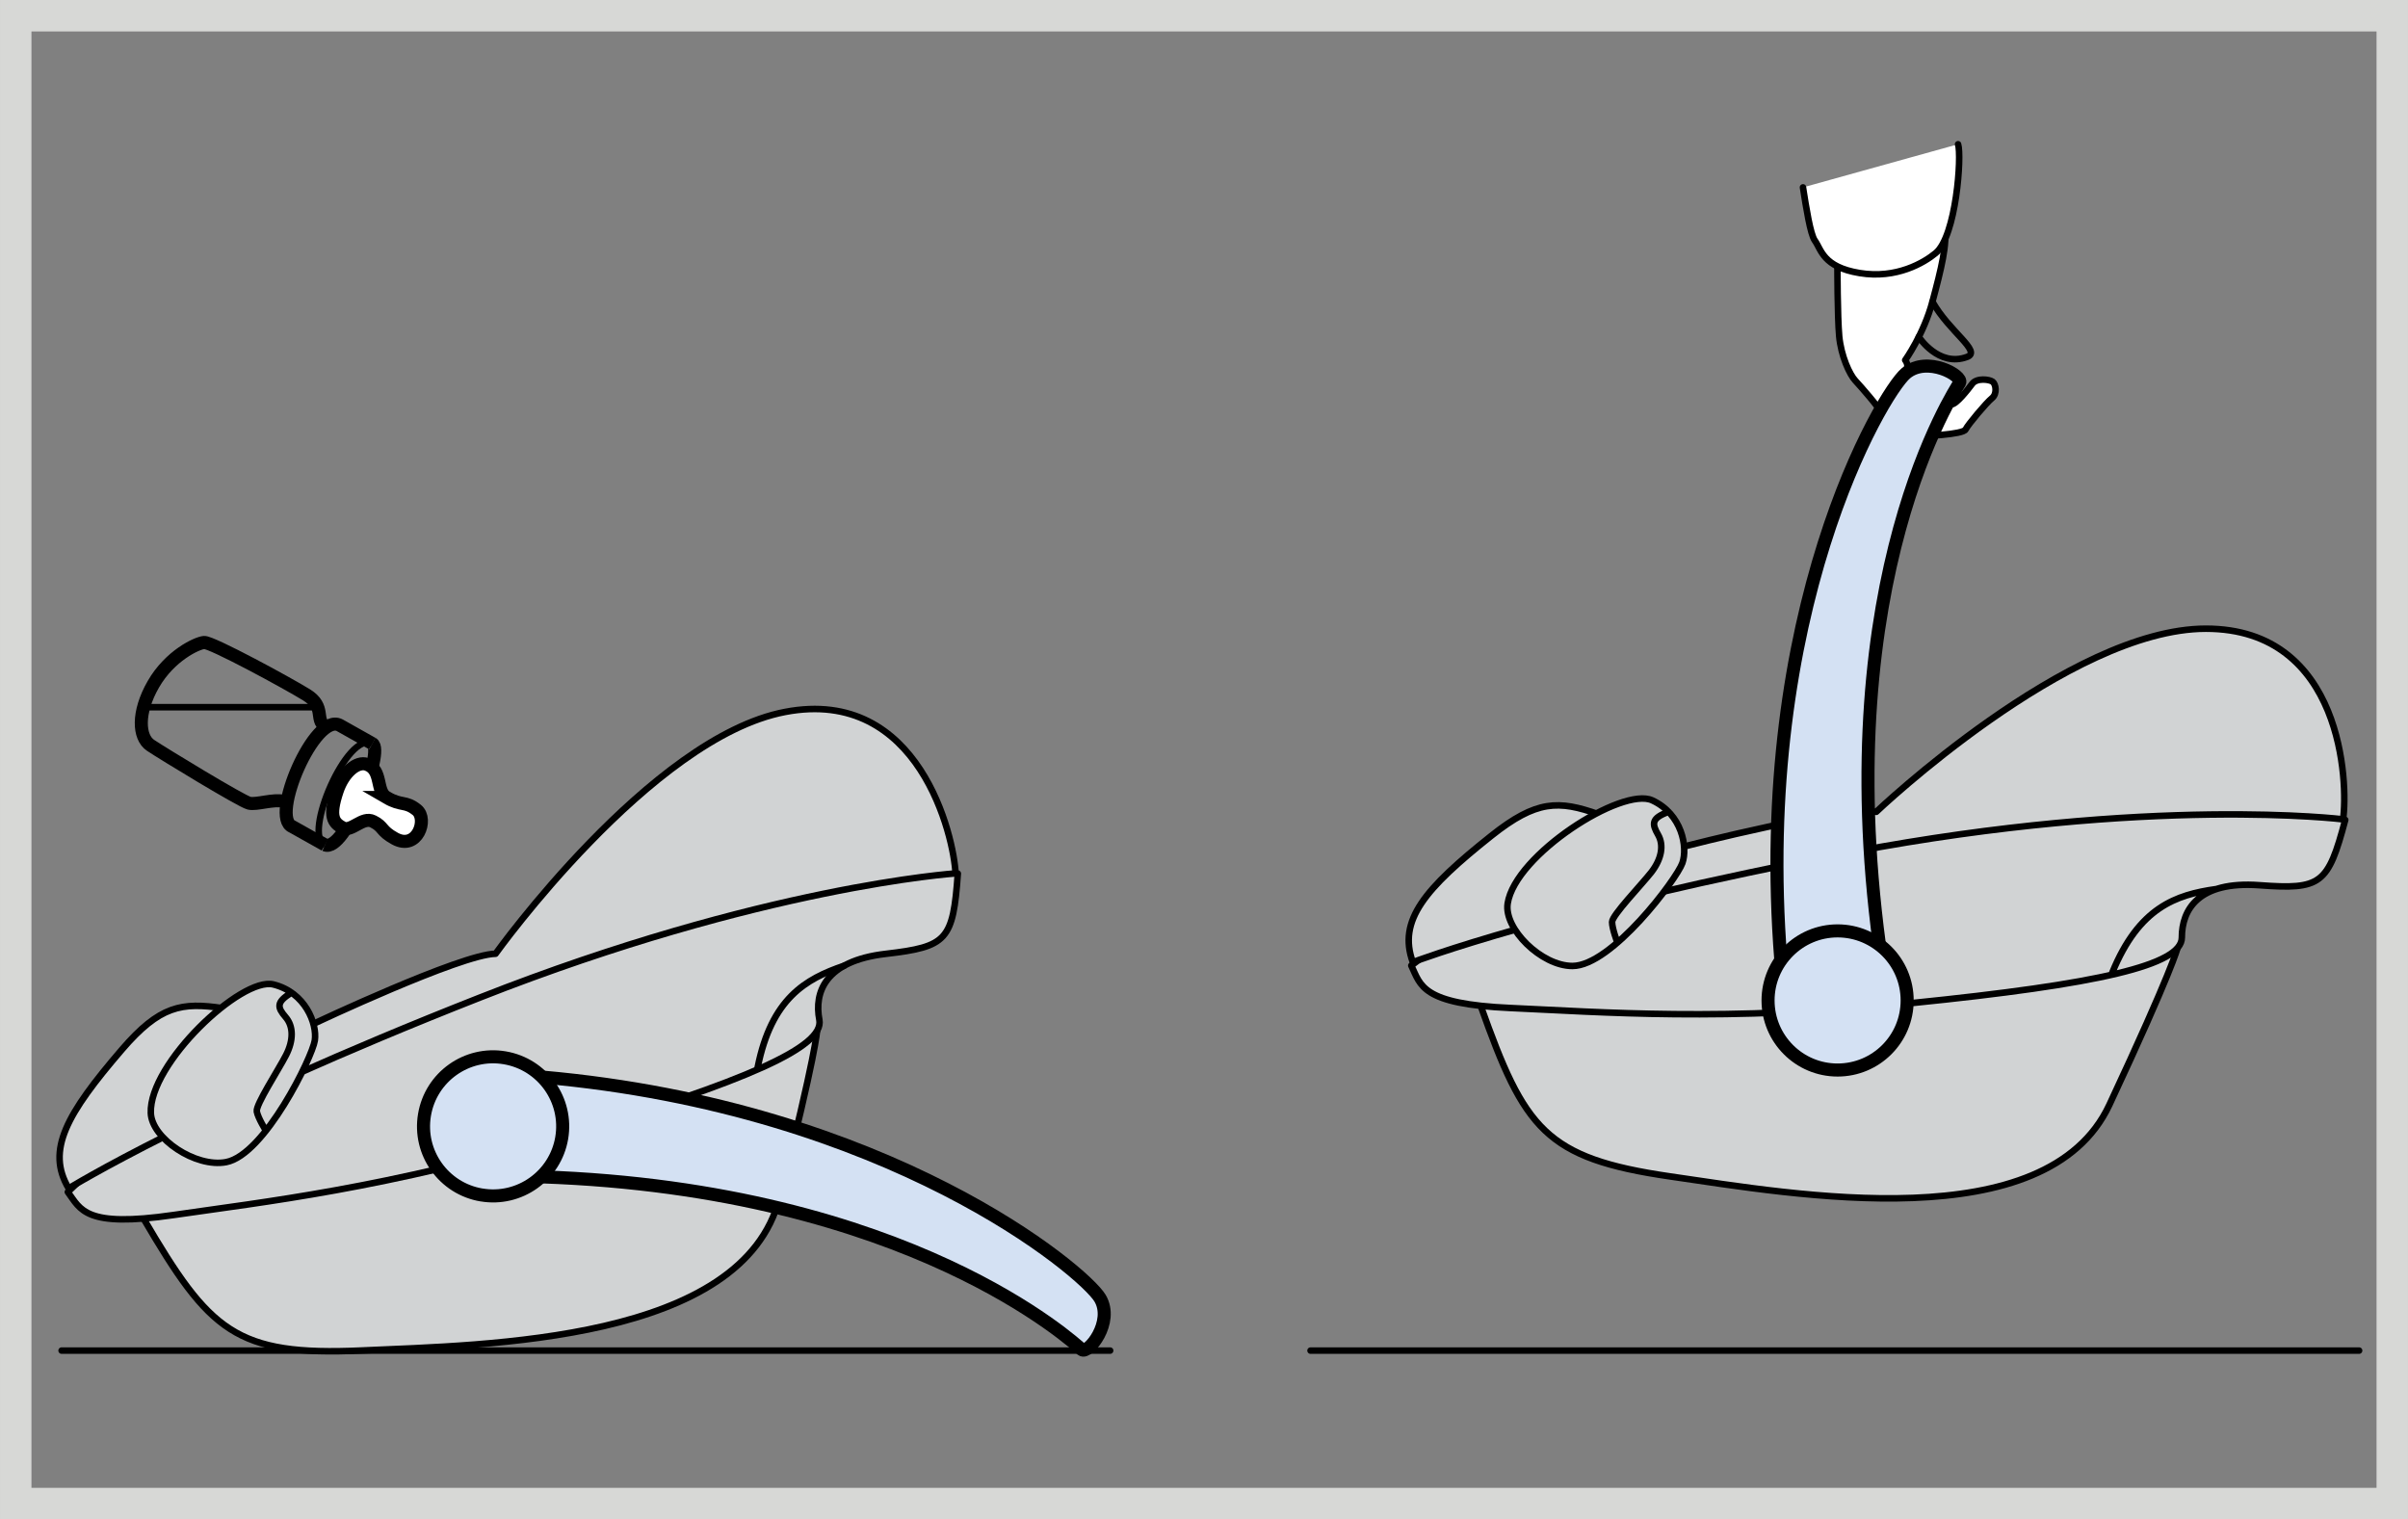 <?xml version="1.0" encoding="UTF-8"?>
<!DOCTYPE svg PUBLIC "-//W3C//DTD SVG 1.1//EN" "http://www.w3.org/Graphics/SVG/1.1/DTD/svg11.dtd">
<!-- Creator: CorelDRAW 2018 (64-Bit) -->
<svg xmlns="http://www.w3.org/2000/svg" xml:space="preserve" width="40.51mm" height="25.559mm" version="1.1" style="shape-rendering:geometricPrecision; text-rendering:geometricPrecision; image-rendering:optimizeQuality; fill-rule:evenodd; clip-rule:evenodd"
viewBox="0 0 759.57 479.24"
 xmlns:xlink="http://www.w3.org/1999/xlink">
 <rect x="0" y="0" width="759.57" height="479.24" fill="#808080" stroke="none"/>
 <defs>
  <style type="text/css">
   <![CDATA[
    .str3 {stroke:black;stroke-width:2.06;stroke-miterlimit:4}
    .str2 {stroke:black;stroke-width:4.12;stroke-miterlimit:4}
    .str4 {stroke:#D7D8D6;stroke-width:9.92;stroke-miterlimit:4}
    .str0 {stroke:black;stroke-width:2.06;stroke-linecap:round;stroke-linejoin:round;stroke-miterlimit:4}
    .str1 {stroke:black;stroke-width:4.12;stroke-linecap:round;stroke-linejoin:round;stroke-miterlimit:4}
    .fil0 {fill:none;fill-rule:nonzero}
    .fil2 {fill:#D1D3D4;fill-rule:nonzero}
    .fil3 {fill:#D4E1F3;fill-rule:nonzero}
    .fil1 {fill:white;fill-rule:nonzero}
   ]]>
  </style>
 </defs>
 <g id="Слой_x0020_1">
  <line class="fil0" x1="19.43" y1="426.02" x2="350.18" y2= "426.02" />
  <line class="fil0 str0" x1="19.43" y1="426.02" x2="350.18" y2= "426.02" />
  <path class="fil1 str0" d="M579.59 84.07c0,0 0,15.69 0.56,21.96 0.58,6.25 3.29,12.14 5.09,14.04 1.77,1.89 7.29,8.2 8.57,10.57 1.28,2.4 6.53,6.81 9.69,6.92 3.19,0.13 15.71,-0.5 16.51,-2.08 0.79,-1.58 6.57,-8.47 8.33,-9.88 1.75,-1.42 1.21,-4.45 0.22,-5.19 -1.02,-0.75 -5,-1.28 -6.45,0.65 -1.43,1.91 -5.05,6.52 -6.53,6.48 -1.46,-0.06 -1.99,-0.15 -3.02,-0.74 -1.06,-0.59 -2.99,-0.59 -3.47,-0.41 0,0 -0.7,-1.46 -1.68,-1.88 -1,-0.41 -6.51,-4.49 -6.59,-5.83 -0.09,-1.36 0.85,-1.99 0.85,-3.14 0,-1.15 -0.7,-1.94 -0.7,-1.94 0,0 5.83,-8.14 8.59,-18.43 2.77,-10.31 4.78,-18.46 3.78,-23.12l-33.75 12.01z"/>
  <path class="fil1" d="M568.73 59.11c0.99,6.33 2.32,14.77 3.71,16.73 2.09,2.89 2.54,8.38 14.16,10.29 11.65,1.92 20.35,-3.29 23.99,-6.3 6.47,-5.36 8.26,-30.66 7.06,-34.33l-48.92 13.61z"/>
  <path class="fil0 str0" d="M568.73 59.11c0.99,6.33 2.32,14.77 3.71,16.73 2.09,2.89 2.54,8.38 14.16,10.29 11.65,1.92 20.35,-3.29 23.99,-6.3 6.47,-5.36 8.26,-30.66 7.06,-34.33"/>
  <line class="fil0" x1="413.39" y1="426.02" x2="744.15" y2= "426.02" />
  <path class="fil0 str0" d="M413.39 426.02l330.76 0m-134.59 -330.84c5.29,9.47 15.62,15.64 10.96,17.39 -9.02,3.39 -15.26,-6.3 -15.26,-6.3"/>
  <path class="fil2" d="M45.26 384.36c20.87,35.58 29.02,43.43 68.85,41.63 39.81,-1.79 120.23,-2.76 131.78,-48.19 11.54,-45.4 11.83,-52.65 11.83,-52.65l-212.47 59.2z"/>
  <path class="fil0 str0" d="M45.26 384.36c20.87,35.58 29.02,43.43 68.85,41.63 39.81,-1.79 120.23,-2.76 131.78,-48.19 11.54,-45.4 11.83,-52.65 11.83,-52.65"/>
  <path class="fil2" d="M235.37 265.93l-190.61 87.64 -23.37 22.43c4.09,5.55 5.36,11.32 33.3,7.26 27.93,-4.07 67.1,-8.33 123.98,-25.29 56.87,-16.95 81.41,-27.75 79.78,-36.3 -1.65,-8.55 1.67,-18.57 20.98,-20.8 19.31,-2.24 21.21,-4.27 22.7,-25.31l-66.76 -9.62z"/>
  <path class="fil0 str0" d="M235.37 265.93l-190.61 87.64 -23.37 22.43c4.09,5.55 5.36,11.32 33.3,7.26 27.93,-4.07 67.1,-8.33 123.98,-25.29 56.87,-16.95 81.41,-27.75 79.78,-36.3 -1.65,-8.55 1.67,-18.57 20.98,-20.8 19.31,-2.24 21.21,-4.27 22.7,-25.31l-66.76 -9.62z"/>
  <path class="fil2" d="M21.66 374.86c-7.19,-12.02 -0.62,-23.53 16.8,-43.8 11.93,-13.86 18.83,-15 31.87,-13.04l28.61 4.89c0,0 46.47,-21.91 57.38,-22.07 0,0 48.82,-68.15 91.31,-76.27 42.5,-8.14 53.29,39.67 53.78,50.93 0,0 -60.83,4.04 -150.1,39.19 -89.27,35.12 -129.66,60.17 -129.66,60.17z"/>
  <path class="fil0 str0" d="M21.66 374.86c-7.19,-12.02 -0.62,-23.53 16.8,-43.8 11.93,-13.86 18.83,-15 31.87,-13.04l28.61 4.89c0,0 46.47,-21.91 57.38,-22.07 0,0 48.82,-68.15 91.31,-76.27 42.5,-8.14 53.29,39.67 53.78,50.93 0,0 -60.83,4.04 -150.1,39.19 -89.27,35.12 -129.66,60.17 -129.66,60.17m217.35 -38.21c4.36,-21.7 15.1,-27.88 27.25,-32.02"/>
  <path class="fil2" d="M47.57 351.06c-0.57,-15.58 28.58,-43.03 38.66,-40.53 10.07,2.49 13.86,12.4 13.07,17.66 -0.79,5.22 -15.8,36.06 -27.97,38.38 -9.64,1.84 -23.48,-7.46 -23.76,-15.5z"/>
  <path class="fil0 str0" d="M47.57 351.06c-0.57,-15.58 28.58,-43.03 38.66,-40.53 10.07,2.49 13.86,12.4 13.07,17.66 -0.79,5.22 -15.8,36.06 -27.97,38.38 -9.64,1.84 -23.48,-7.46 -23.76,-15.5zm44.42 -37.94c-5.07,3.01 -4.43,4.75 -1.91,7.69 2.54,2.93 2.53,7.36 0.14,12.02 -2.39,4.66 -9.62,15.68 -9.22,17.77 0.39,2.08 2.89,6.07 2.89,6.07"/>
  <path class="fil3" d="M171.03 339.74c109.68,9.68 170.94,61.3 175.96,69.74 4.52,7.6 -3.82,17.83 -5.77,16.23 -1.92,-1.6 -53.84,-50.5 -170.59,-54.5l0.4 -31.48z"/>
  <path class="fil0 str1" d="M171.03 339.74c109.68,9.68 170.94,61.3 175.96,69.74 4.52,7.6 -3.82,17.83 -5.77,16.23 -1.92,-1.6 -53.84,-50.5 -170.59,-54.5"/>
  <path class="fil3" d="M151.87 376.92c11.95,2.02 23.28,-6.02 25.31,-17.96 2.02,-11.97 -6.03,-23.28 -17.99,-25.3 -11.95,-2.02 -23.27,6.03 -25.29,17.99 -2.02,11.95 6.03,23.26 17.97,25.28z"/>
  <path class="fil0 str1" d="M151.87 376.92c11.95,2.02 23.28,-6.02 25.31,-17.96 2.02,-11.97 -6.03,-23.28 -17.99,-25.3 -11.95,-2.02 -23.27,6.03 -25.29,17.99 -2.02,11.95 6.03,23.26 17.97,25.28z"/>
  <path class="fil2 str0" d="M467.07 317.27c13.81,38.86 20.35,48.1 59.8,53.82 39.44,5.72 118.64,19.85 138.5,-22.58 19.86,-42.45 21.5,-49.52 21.5,-49.52l-219.8 18.29z"/>
  <path class="fil2" d="M694.82 243.95l-213.75 33.33 -35.9 27.29c3,6.24 3.16,12.14 31.35,13.39 28.2,1.25 67.46,4.44 126.53,-1.56 59.04,-5.98 85.18,-11.97 85.18,-20.67 0,-8.71 5.13,-17.93 24.51,-16.5 19.37,1.43 21.63,-0.22 27.03,-20.61l-44.96 -14.66z"/>
  <path class="fil0 str0" d="M694.82 243.95l-213.75 33.33 -35.9 27.29c3,6.24 3.16,12.14 31.35,13.39 28.2,1.25 67.46,4.44 126.53,-1.56 59.04,-5.98 85.18,-11.97 85.18,-20.67 0,-8.71 5.13,-17.93 24.51,-16.5 19.37,1.43 21.63,-0.22 27.03,-20.61l-44.96 -14.66zm-28.52 62.82c8.39,-20.52 20.08,-24.55 32.78,-26.33"/>
  <path class="fil2" d="M445.66 303.51c-4.81,-13.16 3.81,-23.22 24.74,-39.86 14.31,-11.4 21.3,-11.21 33.71,-6.85l27.19 10.19c0,0 49.76,-12.8 60.54,-10.91 0,0 60.72,-57.77 103.98,-57.77 43.27,0 44.91,48.98 43.27,60.13 0,0 -60.51,-7.46 -154.78,10.31 -94.29,17.75 -138.66,34.76 -138.66,34.76z"/>
  <path class="fil0 str0" d="M445.66 303.51c-4.81,-13.16 3.81,-23.22 24.74,-39.86 14.31,-11.4 21.3,-11.21 33.71,-6.85l27.19 10.19c0,0 49.76,-12.8 60.54,-10.91 0,0 60.72,-57.77 103.98,-57.77 43.27,0 44.91,48.98 43.27,60.13 0,0 -60.51,-7.46 -154.78,10.31 -94.29,17.75 -138.66,34.76 -138.66,34.76z"/>
  <path class="fil2" d="M475.57 284.99c2.37,-15.4 36.15,-36.9 45.6,-32.54 9.42,4.35 11.27,14.78 9.51,19.78 -1.75,5 -22.3,32.47 -34.68,32.47 -9.78,0 -21.65,-11.74 -20.43,-19.7z"/>
  <path class="fil0 str0" d="M475.57 284.99c2.37,-15.4 36.15,-36.9 45.6,-32.54 9.42,4.35 11.27,14.78 9.51,19.78 -1.75,5 -22.3,32.47 -34.68,32.47 -9.78,0 -21.65,-11.74 -20.43,-19.7zm50.77 -28.91c-5.54,2 -5.27,3.82 -3.34,7.18 1.94,3.35 1.1,7.7 -2.1,11.86 -3.24,4.11 -12.39,13.58 -12.39,15.7 0,2.13 1.69,6.5 1.69,6.5"/>
  <path class="fil3 str1" d="M561.74 302.9c-8.74,-109.76 31.93,-178.78 39.42,-185.13 6.74,-5.73 18.21,0.8 16.96,2.97 -1.24,2.16 -40.81,61.53 -25.28,177.29l-31.1 4.87z"/>
  <path class="fil3" d="M601.59 315.57c0,-12.1 -9.82,-21.94 -21.95,-21.94 -12.1,0 -21.93,9.84 -21.93,21.94 0,12.13 9.83,21.95 21.93,21.95 12.13,0 21.95,-9.82 21.95,-21.95z"/>
  <path class="fil0 str1" d="M601.59 315.57c0,-12.1 -9.82,-21.94 -21.95,-21.94 -12.1,0 -21.93,9.84 -21.93,21.94 0,12.13 9.83,21.95 21.93,21.95 12.13,0 21.95,-9.82 21.95,-21.95z"/>
  <path class="fil0 str2" d="M117.43 234.54c4.01,2.13 -8.65,34.5 -14.95,31.96"/>
  <path class="fil0 str3" d="M102.49 266.51c-7.18,-2.9 7.07,-36.17 14.94,-31.96m-18.48 -11.48l-53 0"/>
  <path class="fil0 str2" d="M117.43 234.54l-10.26 -5.77c-7.87,-4.19 -22.13,29.08 -14.94,31.98l10.25 5.75m0.02 -37.41c-3.22,-2.08 0.24,-6.16 -5.79,-9.9 -6.03,-3.73 -30.02,-16.74 -32.34,-16.54 -2.32,0.23 -10.79,4.16 -15.98,13.15 -5.18,8.98 -4.7,16.74 -0.91,19.29 3.79,2.55 28.7,17.71 31.1,18.26 2.41,0.56 7.55,-1.37 10.99,-0.58"/>
  <path class="fil1" d="M121.93 251.55c4.81,2.8 5.85,0.99 9.53,3.92 3.68,2.94 0.12,12.92 -6.91,9.05 -4.56,-2.5 -3.45,-3.71 -6.86,-5.4 -3.38,-1.73 -6.83,3.5 -9.64,1.97 -2.82,-1.53 -4.44,-3.41 -1.69,-11.61 1.97,-5.87 6.25,-9.47 9.35,-8.38 4.99,1.76 2.77,8.48 6.22,10.45z"/>
  <path class="fil0 str2" d="M121.93 251.55c4.81,2.8 5.85,0.99 9.53,3.92 3.68,2.94 0.12,12.92 -6.91,9.05 -4.56,-2.5 -3.45,-3.71 -6.86,-5.4 -3.38,-1.73 -6.83,3.5 -9.64,1.97 -2.82,-1.53 -4.44,-3.41 -1.69,-11.61 1.97,-5.87 6.25,-9.47 9.35,-8.38 4.99,1.76 2.77,8.48 6.22,10.45z"/>
  <polygon class="fil0 str4" points="4.96,474.27 754.61,474.27 754.61,4.96 4.96,4.96 "/>
 </g>
</svg>
